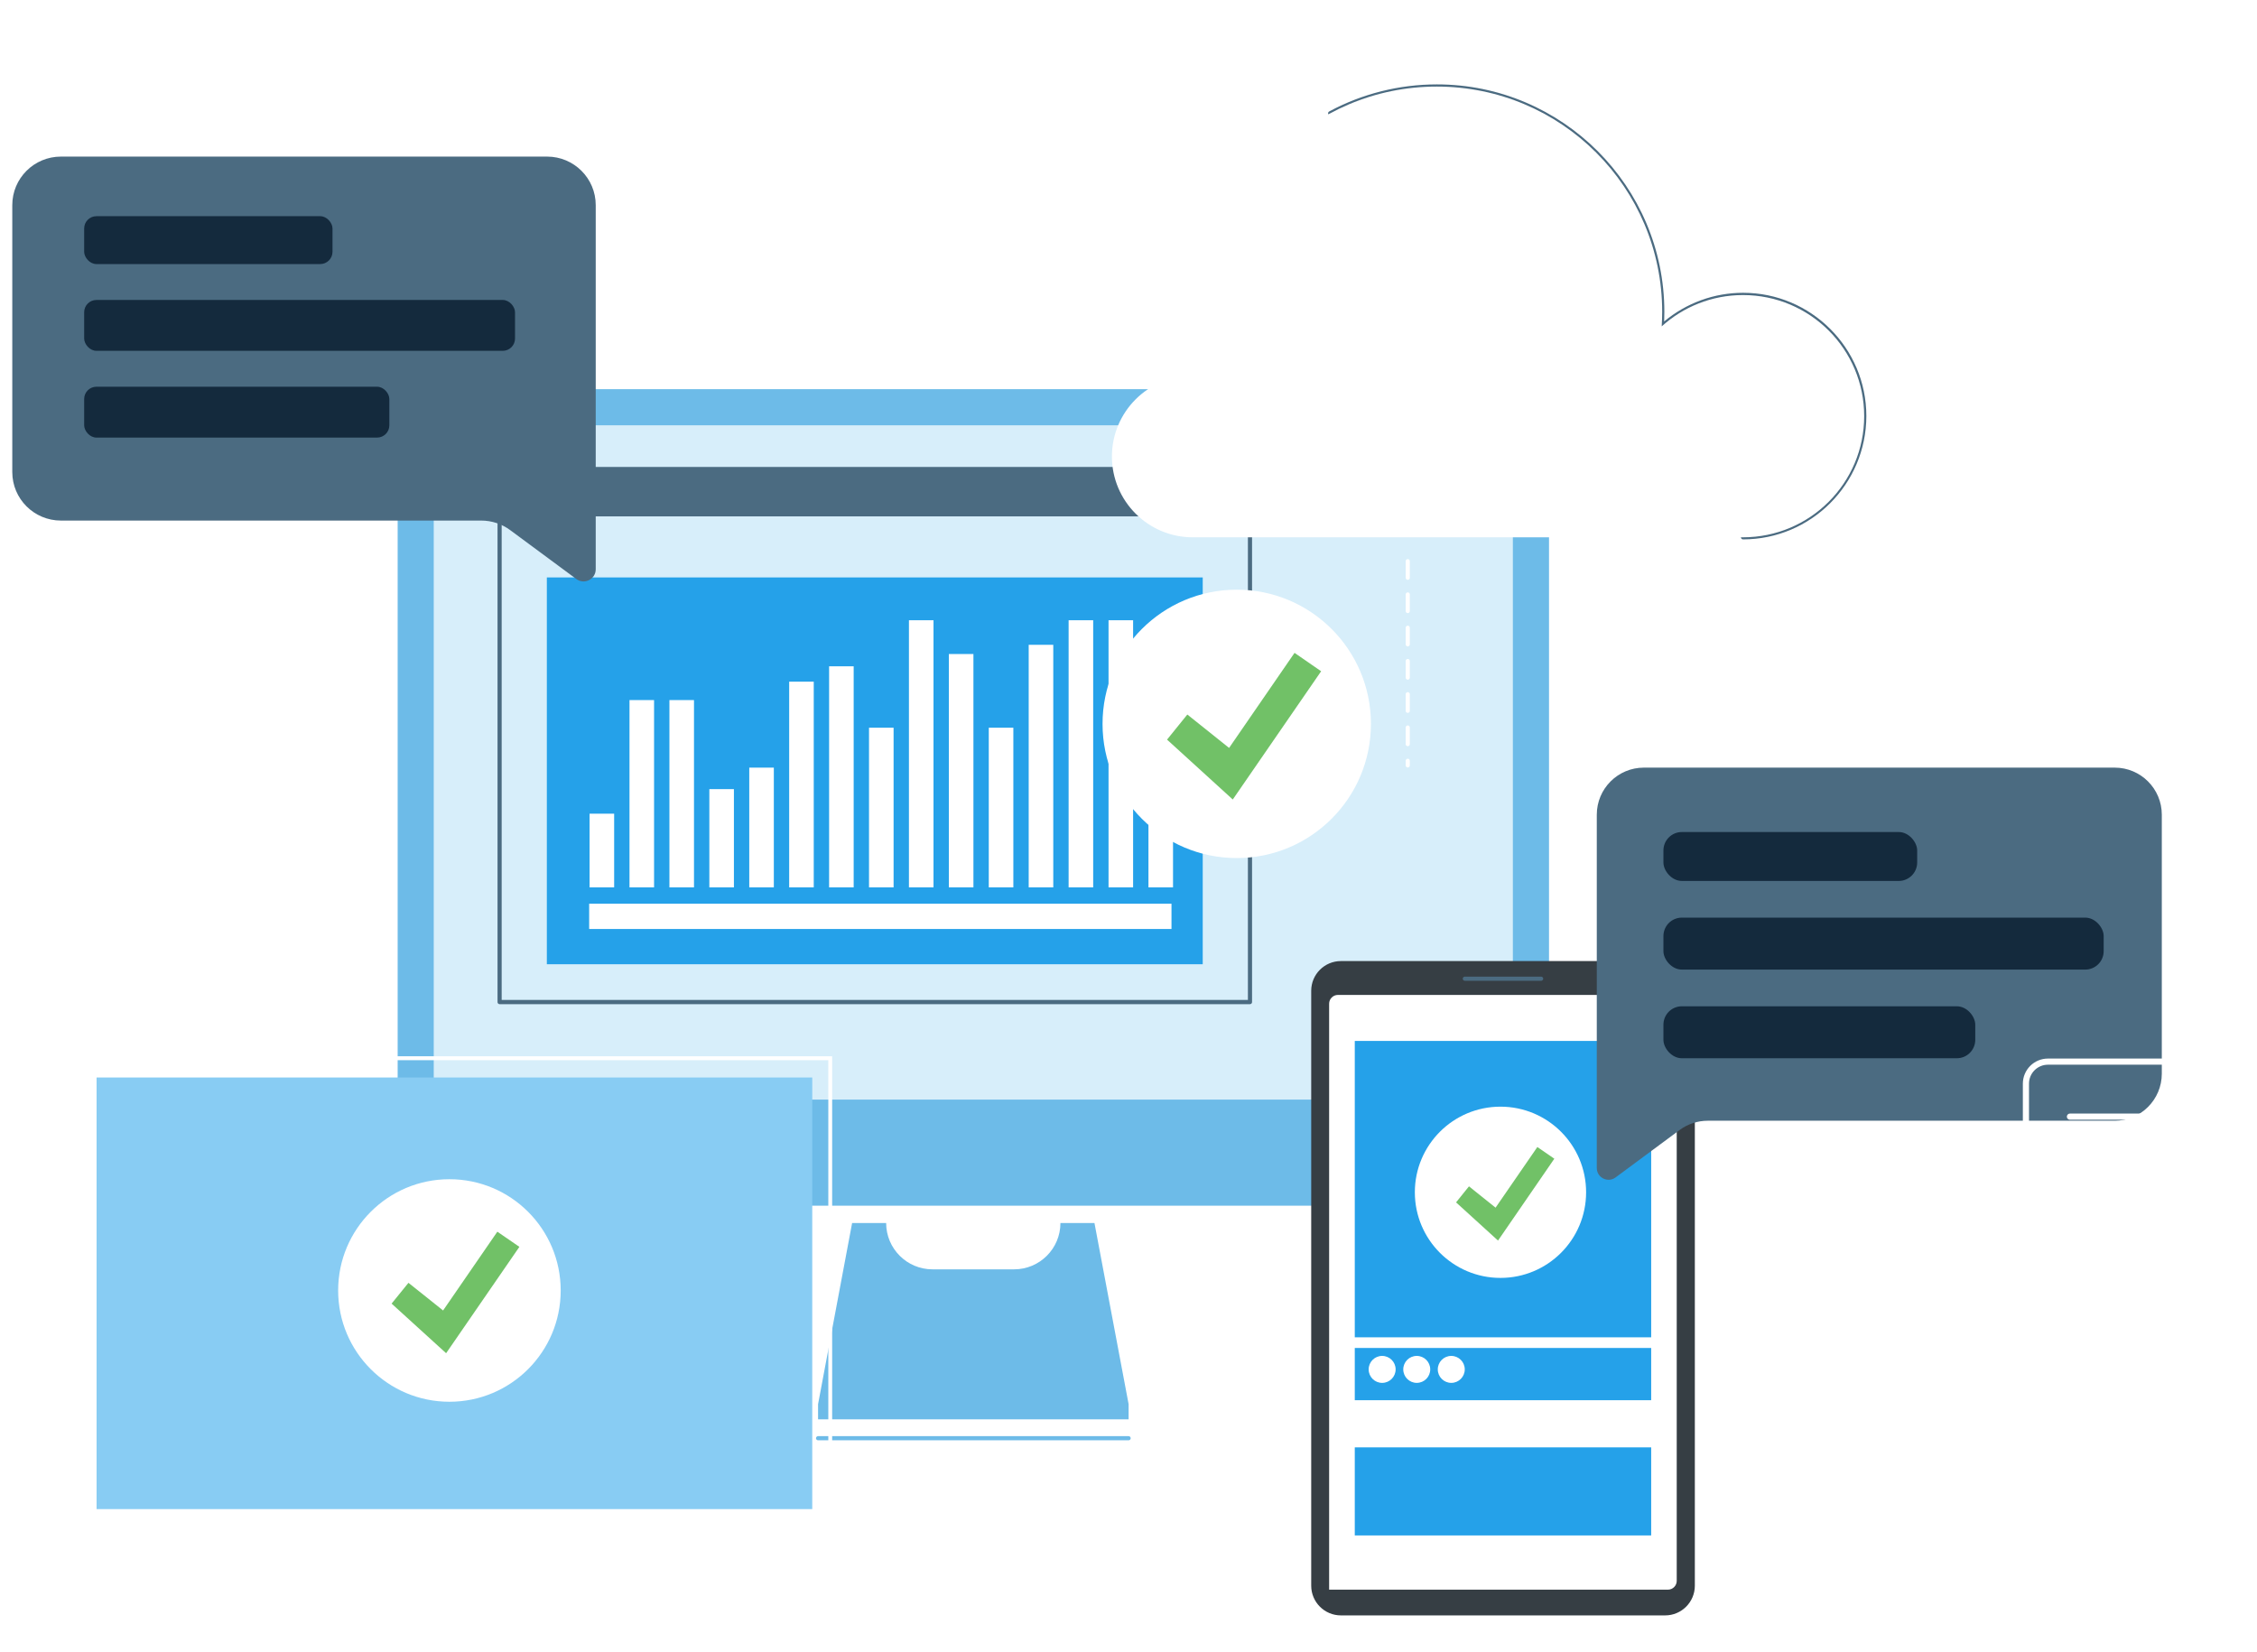<svg width="735" height="538" viewBox="0 0 735 538" fill="none" xmlns="http://www.w3.org/2000/svg">
<path d="M511.245 358.792C510.876 358.792 510.569 358.484 510.569 358.116V356.089C510.569 355.72 510.876 355.413 511.245 355.413C511.614 355.413 511.921 355.72 511.921 356.089V358.116C511.921 358.484 511.614 358.792 511.245 358.792ZM511.245 351.36C510.876 351.36 510.569 351.053 510.569 350.684V345.279C510.569 344.91 510.876 344.603 511.245 344.603C511.614 344.603 511.921 344.91 511.921 345.279V350.684C511.921 351.053 511.614 351.36 511.245 351.36ZM511.245 340.519C510.876 340.519 510.569 340.212 510.569 339.843V334.438C510.569 334.07 510.876 333.763 511.245 333.763C511.614 333.763 511.921 334.07 511.921 334.438V339.843C511.921 340.212 511.614 340.519 511.245 340.519ZM511.245 329.678C510.876 329.678 510.569 329.371 510.569 329.002V323.597C510.569 323.229 510.876 322.922 511.245 322.922C511.614 322.922 511.921 323.229 511.921 323.597V329.002C511.921 329.371 511.614 329.678 511.245 329.678ZM511.245 318.837C510.876 318.837 510.569 318.53 510.569 318.162V312.757C510.569 312.388 510.876 312.081 511.245 312.081C511.614 312.081 511.921 312.388 511.921 312.757V318.162C511.921 318.561 511.614 318.837 511.245 318.837ZM511.245 308.027C510.876 308.027 510.569 307.72 510.569 307.352V301.947C510.569 301.578 510.876 301.271 511.245 301.271C511.614 301.271 511.921 301.578 511.921 301.947V307.352C511.921 307.72 511.614 308.027 511.245 308.027ZM511.245 297.186C510.876 297.186 510.569 296.879 510.569 296.511V291.106C510.569 290.737 510.876 290.43 511.245 290.43C511.614 290.43 511.921 290.737 511.921 291.106V296.511C511.921 296.879 511.614 297.186 511.245 297.186ZM511.245 286.346C510.876 286.346 510.569 286.039 510.569 285.67V280.265C510.569 279.897 510.876 279.589 511.245 279.589C511.614 279.589 511.921 279.897 511.921 280.265V285.67C511.921 286.039 511.614 286.346 511.245 286.346ZM511.245 275.505C510.876 275.505 510.569 275.198 510.569 274.829V269.424C510.569 269.056 510.876 268.749 511.245 268.749C511.614 268.749 511.921 269.056 511.921 269.424V274.829C511.921 275.198 511.614 275.505 511.245 275.505ZM511.245 264.695C510.876 264.695 510.569 264.388 510.569 264.019V258.614C510.569 258.246 510.876 257.939 511.245 257.939C511.614 257.939 511.921 258.246 511.921 258.614V264.019C511.921 264.388 511.614 264.695 511.245 264.695ZM511.245 253.854C510.876 253.854 510.569 253.547 510.569 253.179V247.773C510.569 247.405 510.876 247.098 511.245 247.098C511.614 247.098 511.921 247.405 511.921 247.773V253.179C511.921 253.547 511.614 253.854 511.245 253.854ZM511.245 243.013C510.876 243.013 510.569 242.706 510.569 242.338V236.933C510.569 236.564 510.876 236.257 511.245 236.257C511.614 236.257 511.921 236.564 511.921 236.933V242.338C511.921 242.706 511.614 243.013 511.245 243.013ZM511.245 232.173C510.876 232.173 510.569 231.866 510.569 231.497V226.092C510.569 225.723 510.876 225.416 511.245 225.416C511.614 225.416 511.921 225.723 511.921 226.092V231.497C511.921 231.866 511.614 232.173 511.245 232.173ZM511.245 221.363C510.876 221.363 510.569 221.055 510.569 220.687V215.282C510.569 214.913 510.876 214.606 511.245 214.606C511.614 214.606 511.921 214.913 511.921 215.282V220.687C511.921 221.055 511.614 221.363 511.245 221.363ZM511.245 210.522C510.876 210.522 510.569 210.215 510.569 209.846V204.441C510.569 204.073 510.876 203.766 511.245 203.766C511.614 203.766 511.921 204.073 511.921 204.441V209.846C511.921 210.215 511.614 210.522 511.245 210.522ZM511.245 199.681C510.876 199.681 510.569 199.374 510.569 199.005V193.6C510.569 193.232 510.876 192.925 511.245 192.925C511.614 192.925 511.921 193.232 511.921 193.6V199.005C511.921 199.374 511.614 199.681 511.245 199.681ZM511.245 188.84C510.876 188.84 510.569 188.533 510.569 188.165V182.76C510.569 182.391 510.876 182.084 511.245 182.084C511.614 182.084 511.921 182.391 511.921 182.76V188.165C511.921 188.533 511.614 188.84 511.245 188.84Z" fill="white"/>
<path d="M504.443 126.744H129.5V392.665H504.443V126.744Z" fill="#6DBBE8"/>
<path d="M492.669 358.118L492.669 138.508L141.25 138.508L141.25 358.118L492.669 358.118Z" fill="#D7EEFA"/>
<path d="M356.418 398.316H345.332C345.332 406.639 338.576 413.395 330.253 413.395H303.658C295.335 413.395 288.579 406.639 288.579 398.316H277.493L266.406 457.311V462.255H367.536V457.311L356.418 398.316Z" fill="#6DBBE8"/>
<path d="M367.536 469.072H266.407C266.038 469.072 265.731 468.765 265.731 468.396C265.731 468.028 266.038 467.721 266.407 467.721H367.536C367.904 467.721 368.212 468.028 368.212 468.396C368.212 468.765 367.904 469.072 367.536 469.072Z" fill="#6DBBE8"/>
<path d="M407.06 152.756H162.698V168.172H407.06V152.756Z" fill="#4B6B81"/>
<path d="M407.06 327.037H162.698C162.329 327.037 162.022 326.73 162.022 326.361V152.756C162.022 152.387 162.329 152.08 162.698 152.08H407.06C407.429 152.08 407.736 152.387 407.736 152.756V326.361C407.736 326.73 407.429 327.037 407.06 327.037ZM163.373 325.655H406.384V153.431H163.373V325.655Z" fill="#4B6B81"/>
<path d="M396.834 164.057C398.767 164.057 400.335 162.489 400.335 160.556C400.335 158.622 398.767 157.055 396.834 157.055C394.9 157.055 393.333 158.622 393.333 160.556C393.333 162.489 394.9 164.057 396.834 164.057Z" fill="#6DBBE8"/>
<path d="M385.501 164.057C387.435 164.057 389.002 162.489 389.002 160.556C389.002 158.622 387.435 157.055 385.501 157.055C383.568 157.055 382 158.622 382 160.556C382 162.489 383.568 164.057 385.501 164.057Z" fill="#6DBBE8"/>
<path d="M374.169 164.057C376.103 164.057 377.67 162.489 377.67 160.556C377.67 158.622 376.103 157.055 374.169 157.055C372.236 157.055 370.668 158.622 370.668 160.556C370.668 162.489 372.236 164.057 374.169 164.057Z" fill="#6DBBE8"/>
<path d="M178.083 314.031H391.674V188.057L178.083 188.057L178.083 314.031Z" fill="#25A1E9"/>
<path d="M191.862 302.551H381.499V294.32H191.862V302.551Z" fill="white"/>
<path d="M192 265L192 289L200 289L200 265L192 265Z" fill="white"/>
<path d="M231 257L231 289L239 289L239 257L231 257Z" fill="white"/>
<path d="M244 250L244 289L252 289L252 250L244 250Z" fill="white"/>
<path d="M257 222L257 289L265 289L265 222L257 222Z" fill="white"/>
<path d="M270 217L270 289L278 289L278 217L270 217Z" fill="white"/>
<path d="M283 237L283 289L291 289L291 237L283 237Z" fill="white"/>
<path d="M296 202L296 289L304 289L304 202L296 202Z" fill="white"/>
<path d="M309 213L309 289L317 289L317 213L309 213Z" fill="white"/>
<path d="M322 237L322 289L330 289L330 237L322 237Z" fill="white"/>
<path d="M335 210L335 289L343 289L343 210L335 210Z" fill="white"/>
<path d="M348 202L348 289L356 289L356 202L348 202Z" fill="white"/>
<path d="M361 202L361 289L369 289L369 202L361 202Z" fill="white"/>
<path d="M374 213L374 289L382 289L382 213L374 213Z" fill="white"/>
<path d="M205 228L205 289L213 289L213 228L205 228Z" fill="white"/>
<path d="M218 228L218 289L226 289L226 228L218 228Z" fill="white"/>
<path d="M402.794 279.449C426.929 279.423 446.474 259.837 446.448 235.702C446.423 211.566 426.836 192.022 402.701 192.047C378.566 192.073 359.021 211.659 359.046 235.795C359.072 259.93 378.659 279.475 402.794 279.449Z" fill="white"/>
<path d="M401.457 260.378L380.052 240.877L386.655 232.708L400.26 243.579L421.573 212.623L430.233 218.612L401.457 260.378Z" fill="#71C167"/>
<path d="M270.994 513.738H24.916V344H270.994V513.738V513.738ZM26.224 512.459H269.744V345.279H26.224V512.459V512.459Z" fill="white"/>
<path d="M31.452 491.479L264.511 491.479V350.917H31.452L31.452 491.479Z" fill="#88CCF3"/>
<path d="M262.654 537.652H33.285C24.858 537.652 18 530.3 18 521.292V520.652H277.91V521.292C277.939 530.3 271.081 537.652 262.654 537.652ZM19.308 521.931C19.627 529.951 25.759 536.374 33.285 536.374H262.654C270.18 536.374 276.312 529.951 276.631 521.931H19.308Z" fill="white"/>
<path d="M165.594 527.658H130.345C129.996 527.658 129.706 527.367 129.706 527.018C129.706 526.669 129.996 526.379 130.345 526.379H165.594C165.943 526.379 166.234 526.669 166.234 527.018C166.234 527.396 165.943 527.658 165.594 527.658Z" fill="white"/>
<path d="M146.357 456.52C166.37 456.52 182.594 440.296 182.594 420.282C182.594 400.269 166.37 384.045 146.357 384.045C126.343 384.045 110.119 400.269 110.119 420.282C110.119 440.296 126.343 456.52 146.357 456.52Z" fill="white"/>
<path d="M145.281 440.712L127.526 424.555L133.018 417.784L144.293 426.793L161.962 401.133L169.139 406.073L145.281 440.712Z" fill="#71C167"/>
<path d="M542.256 526.099H436.674C431.33 526.099 427 521.769 427 516.426V322.674C427 317.33 431.33 313 436.674 313H542.256C547.6 313 551.93 317.33 551.93 322.674V516.426C551.93 521.769 547.6 526.099 542.256 526.099Z" fill="#363E44"/>
<path d="M435.691 324.025C434.125 324.025 432.835 325.315 432.835 326.881V517.716H543.177C544.744 517.716 546.033 516.426 546.033 514.86V326.881C546.033 325.315 544.744 324.025 543.177 324.025H435.691V324.025Z" fill="white"/>
<path d="M501.872 319.418H477.027C476.659 319.418 476.352 319.111 476.352 318.742C476.352 318.374 476.659 318.066 477.027 318.066H501.872C502.24 318.066 502.548 318.374 502.548 318.742C502.548 319.111 502.24 319.418 501.872 319.418Z" fill="#4B6B81"/>
<path d="M537.711 339.012H441.188V435.534H537.711V339.012Z" fill="#25A1E9"/>
<path d="M537.711 439.004H441.188V456.017H537.711V439.004Z" fill="#25A1E9"/>
<path d="M450.124 450.373C452.549 450.36 454.505 448.384 454.492 445.958C454.479 443.533 452.502 441.577 450.077 441.59C447.652 441.603 445.696 443.579 445.709 446.005C445.722 448.43 447.698 450.386 450.124 450.373Z" fill="white"/>
<path d="M461.393 450.372C463.818 450.36 465.775 448.384 465.762 445.959C465.75 443.533 463.774 441.577 461.349 441.589C458.923 441.601 456.967 443.577 456.979 446.003C456.991 448.428 458.968 450.385 461.393 450.372Z" fill="white"/>
<path d="M472.634 450.372C475.059 450.359 477.015 448.383 477.003 445.958C476.99 443.532 475.014 441.576 472.588 441.589C470.163 441.601 468.207 443.577 468.219 446.003C468.232 448.428 470.208 450.384 472.634 450.372Z" fill="white"/>
<path d="M537.711 471.373H441.188V500.057H537.711V471.373Z" fill="#25A1E9"/>
<path d="M488.635 416.186C504.036 416.186 516.521 403.702 516.521 388.301C516.521 372.901 504.036 360.416 488.635 360.416C473.235 360.416 460.75 372.901 460.75 388.301C460.75 403.702 473.235 416.186 488.635 416.186Z" fill="white"/>
<path d="M487.837 404.025L474.171 391.588L478.378 386.367L487.039 393.307L500.643 373.561L506.171 377.369L487.837 404.025Z" fill="#71C167"/>
<path d="M567.614 175.665C567.245 175.665 566.938 175.358 566.938 174.989C566.938 174.621 567.245 174.314 567.614 174.314C588.988 174.314 606.401 156.932 606.401 135.526C606.401 114.152 589.019 96.739 567.614 96.739C557.971 96.739 548.727 100.302 541.602 106.781C541.387 106.966 541.111 106.996 540.865 106.904C540.619 106.782 540.466 106.536 540.497 106.259C540.589 104.662 540.65 103.096 540.65 101.591C540.65 61.484 508.036 28.869 467.928 28.869C455.92 28.869 444.004 31.848 433.502 37.499C433.164 37.683 432.764 37.56 432.58 37.222C432.396 36.885 432.519 36.485 432.857 36.301C443.575 30.528 455.674 27.487 467.928 27.487C508.773 27.487 542.001 60.716 542.001 101.561C542.001 102.574 541.971 103.618 541.94 104.693C549.157 98.674 558.216 95.357 567.644 95.357C589.787 95.357 607.783 113.354 607.783 135.496C607.752 157.669 589.756 175.665 567.614 175.665Z" fill="#4B6B81"/>
<path d="M567.614 96.094C557.418 96.094 548.144 99.963 541.142 106.29C541.234 104.724 541.295 103.157 541.295 101.591C541.295 61.053 508.435 28.193 467.897 28.193C427.36 28.193 394.5 61.053 394.5 101.591C394.5 109.453 395.759 117.039 398.031 124.163C395.052 122.996 391.797 122.351 388.419 122.351C373.893 122.351 362.1 134.144 362.1 148.67C362.1 163.196 373.893 174.989 388.419 174.989C401.839 174.989 446.861 174.989 467.897 174.989C493.264 174.989 548.236 174.989 567.614 174.989C589.388 174.989 607.077 157.331 607.077 135.526C607.077 113.752 589.418 96.094 567.614 96.094Z" fill="white"/>
<path d="M267.481 116.363C267.113 116.363 266.806 116.056 266.806 115.687V113.108C266.806 112.739 267.113 112.432 267.481 112.432C267.85 112.432 268.157 112.739 268.157 113.108V115.687C268.157 116.056 267.881 116.363 267.481 116.363ZM267.481 108.347C267.113 108.347 266.806 108.04 266.806 107.672V102.267C266.806 101.898 267.113 101.591 267.481 101.591C267.85 101.591 268.157 101.898 268.157 102.267V107.672C268.157 108.071 267.881 108.347 267.481 108.347ZM267.481 97.537C267.113 97.537 266.806 97.23 266.806 96.862V91.457C266.806 91.088 267.113 90.781 267.481 90.781C267.85 90.781 268.157 91.088 268.157 91.457V96.862C268.157 97.23 267.881 97.537 267.481 97.537ZM267.481 86.697C267.113 86.697 266.806 86.389 266.806 86.021V80.585C266.806 80.217 267.113 79.91 267.481 79.91C267.85 79.91 268.157 80.217 268.157 80.585V85.99C268.157 86.389 267.881 86.697 267.481 86.697ZM267.481 75.856C267.113 75.856 266.806 75.549 266.806 75.18V72.109C266.806 71.741 267.113 71.434 267.481 71.434H269.815C270.184 71.434 270.491 71.741 270.491 72.109C270.491 72.478 270.184 72.785 269.815 72.785H268.157V75.18C268.157 75.549 267.881 75.856 267.481 75.856ZM389.002 72.785H383.597C383.229 72.785 382.922 72.478 382.922 72.109C382.922 71.741 383.229 71.434 383.597 71.434H389.002C389.371 71.434 389.678 71.741 389.678 72.109C389.678 72.478 389.371 72.785 389.002 72.785ZM378.162 72.785H372.756C372.388 72.785 372.081 72.478 372.081 72.109C372.081 71.741 372.388 71.434 372.756 71.434H378.162C378.53 71.434 378.837 71.741 378.837 72.109C378.837 72.478 378.561 72.785 378.162 72.785ZM367.351 72.785H361.946C361.578 72.785 361.271 72.478 361.271 72.109C361.271 71.741 361.578 71.434 361.946 71.434H367.351C367.72 71.434 368.027 71.741 368.027 72.109C368.027 72.478 367.72 72.785 367.351 72.785ZM356.511 72.785H351.106C350.737 72.785 350.43 72.478 350.43 72.109C350.43 71.741 350.737 71.434 351.106 71.434H356.511C356.879 71.434 357.186 71.741 357.186 72.109C357.186 72.478 356.879 72.785 356.511 72.785ZM345.67 72.785H340.265C339.896 72.785 339.589 72.478 339.589 72.109C339.589 71.741 339.896 71.434 340.265 71.434H345.67C346.038 71.434 346.346 71.741 346.346 72.109C346.346 72.478 346.038 72.785 345.67 72.785ZM334.829 72.785H329.424C329.056 72.785 328.749 72.478 328.749 72.109C328.749 71.741 329.056 71.434 329.424 71.434H334.829C335.198 71.434 335.505 71.741 335.505 72.109C335.505 72.478 335.198 72.785 334.829 72.785ZM323.988 72.785H318.583C318.215 72.785 317.908 72.478 317.908 72.109C317.908 71.741 318.215 71.434 318.583 71.434H323.988C324.357 71.434 324.664 71.741 324.664 72.109C324.695 72.478 324.388 72.785 323.988 72.785ZM313.178 72.785H307.773C307.405 72.785 307.098 72.478 307.098 72.109C307.098 71.741 307.405 71.434 307.773 71.434H313.178C313.547 71.434 313.854 71.741 313.854 72.109C313.854 72.478 313.547 72.785 313.178 72.785ZM302.338 72.785H296.933C296.564 72.785 296.257 72.478 296.257 72.109C296.257 71.741 296.564 71.434 296.933 71.434H302.338C302.706 71.434 303.013 71.741 303.013 72.109C303.013 72.478 302.706 72.785 302.338 72.785ZM291.497 72.785H286.092C285.723 72.785 285.416 72.478 285.416 72.109C285.416 71.741 285.723 71.434 286.092 71.434H291.497C291.865 71.434 292.172 71.741 292.172 72.109C292.172 72.478 291.865 72.785 291.497 72.785ZM280.656 72.785H275.251C274.882 72.785 274.575 72.478 274.575 72.109C274.575 71.741 274.882 71.434 275.251 71.434H280.656C281.025 71.434 281.332 71.741 281.332 72.109C281.332 72.478 281.055 72.785 280.656 72.785Z" fill="white"/>
<path d="M458.438 249.954C458.07 249.954 457.763 249.647 457.763 249.278V247.774C457.763 247.405 458.07 247.098 458.438 247.098C458.807 247.098 459.114 247.405 459.114 247.774V249.278C459.114 249.647 458.807 249.954 458.438 249.954ZM458.438 243.013C458.07 243.013 457.763 242.706 457.763 242.338V236.933C457.763 236.564 458.07 236.257 458.438 236.257C458.807 236.257 459.114 236.564 459.114 236.933V242.338C459.114 242.706 458.807 243.013 458.438 243.013ZM458.438 232.173C458.07 232.173 457.763 231.866 457.763 231.497V226.092C457.763 225.723 458.07 225.416 458.438 225.416C458.807 225.416 459.114 225.723 459.114 226.092V231.497C459.114 231.866 458.807 232.173 458.438 232.173ZM458.438 221.363C458.07 221.363 457.763 221.055 457.763 220.687V215.282C457.763 214.913 458.07 214.606 458.438 214.606C458.807 214.606 459.114 214.913 459.114 215.282V220.687C459.114 221.055 458.807 221.363 458.438 221.363ZM458.438 210.522C458.07 210.522 457.763 210.215 457.763 209.846V204.441C457.763 204.073 458.07 203.766 458.438 203.766C458.807 203.766 459.114 204.073 459.114 204.441V209.846C459.114 210.215 458.807 210.522 458.438 210.522ZM458.438 199.681C458.07 199.681 457.763 199.374 457.763 199.005V193.6C457.763 193.232 458.07 192.925 458.438 192.925C458.807 192.925 459.114 193.232 459.114 193.6V199.005C459.114 199.374 458.807 199.681 458.438 199.681ZM458.438 188.84C458.07 188.84 457.763 188.533 457.763 188.165V182.76C457.763 182.391 458.07 182.084 458.438 182.084C458.807 182.084 459.114 182.391 459.114 182.76V188.165C459.114 188.533 458.807 188.84 458.438 188.84Z" fill="white"/>
<path d="M59.084 278.666H94.917" stroke="white" stroke-width="2" stroke-linecap="round" stroke-linejoin="round"/>
<path d="M59.084 293H80.584" stroke="white" stroke-width="2" stroke-linecap="round" stroke-linejoin="round"/>
<path d="M109.25 322.706V267.917C109.25 266.016 108.495 264.193 107.151 262.849C105.807 261.505 103.984 260.75 102.083 260.75H51.917C50.016 260.75 48.193 261.505 46.849 262.849C45.505 264.193 44.75 266.016 44.75 267.917V303.75C44.75 305.651 45.505 307.474 46.849 308.818C48.193 310.162 50.016 310.917 51.917 310.917H91.473C92.547 310.917 93.608 311.158 94.576 311.624C95.544 312.089 96.395 312.766 97.067 313.604L105.419 324.046C105.697 324.394 106.077 324.648 106.505 324.771C106.933 324.894 107.389 324.882 107.81 324.734C108.231 324.587 108.595 324.313 108.853 323.95C109.111 323.586 109.25 323.152 109.25 322.706V322.706Z" stroke="white" stroke-width="2"/>
<path d="M590.083 43H625.917" stroke="white" stroke-width="2" stroke-linecap="round" stroke-linejoin="round"/>
<path d="M590.083 28.667H611.583" stroke="white" stroke-width="2" stroke-linecap="round" stroke-linejoin="round"/>
<path d="M575.75 72.706V17.917C575.75 16.016 576.505 14.193 577.849 12.849C579.193 11.505 581.016 10.75 582.917 10.75H633.083C634.984 10.75 636.807 11.505 638.151 12.849C639.495 14.193 640.25 16.016 640.25 17.917V53.75C640.25 55.651 639.495 57.474 638.151 58.818C636.807 60.162 634.984 60.917 633.083 60.917H593.527C592.453 60.917 591.392 61.158 590.424 61.624C589.456 62.089 588.605 62.766 587.933 63.604L579.581 74.046C579.303 74.394 578.923 74.648 578.495 74.771C578.067 74.894 577.611 74.882 577.19 74.734C576.769 74.587 576.405 74.313 576.147 73.95C575.889 73.586 575.75 73.151 575.75 72.706V72.706Z" stroke="white" stroke-width="2"/>
<path d="M704 265.333C704 256.865 697.135 250 688.667 250H535.333C526.865 250 520 256.865 520 265.333V380.39C520 383.538 523.585 385.344 526.115 383.47L546.984 368.012C549.624 366.056 552.824 365 556.11 365H688.667C697.135 365 704 358.135 704 349.667V265.333Z" fill="#4B6B81"/>
<g filter="url(#filter0_i_589_7246)">
<rect x="540.7" y="269.975" width="82.635" height="15.93" rx="6" fill="#456378"/>
</g>
<g filter="url(#filter1_i_589_7246)">
<rect x="540.7" y="297.852" width="143.367" height="16.925" rx="6" fill="#456378"/>
</g>
<g filter="url(#filter2_i_589_7246)">
<rect x="540.7" y="326.725" width="101.551" height="16.925" rx="6" fill="#456378"/>
</g>
<g filter="url(#filter3_d_589_7246)">
<path d="M4 62.805C4 54.076 11.089 47 19.833 47H178.167C186.911 47 194 54.076 194 62.805V181.401C194 184.646 190.298 186.507 187.686 184.576L166.136 168.642C163.409 166.626 160.106 165.537 156.712 165.537H19.833C11.089 165.537 4 158.461 4 149.732V62.805Z" fill="#4B6B81"/>
</g>
<g filter="url(#filter4_i_589_7246)">
<rect x="26.41" y="69.41" width="80.872" height="15.59" rx="4" fill="#456378"/>
</g>
<g filter="url(#filter5_i_589_7246)">
<rect x="26.41" y="96.692" width="140.308" height="16.564" rx="4" fill="#456378"/>
</g>
<g filter="url(#filter6_i_589_7246)">
<rect x="26.41" y="124.949" width="99.385" height="16.564" rx="4" fill="#456378"/>
</g>
<path d="M674.083 363.666H709.917" stroke="white" stroke-width="2" stroke-linecap="round" stroke-linejoin="round"/>
<path d="M674.083 378H695.583" stroke="white" stroke-width="2" stroke-linecap="round" stroke-linejoin="round"/>
<path d="M659.75 407.706V352.917C659.75 351.016 660.505 349.193 661.849 347.849C663.193 346.505 665.016 345.75 666.917 345.75H717.083C718.984 345.75 720.807 346.505 722.151 347.849C723.495 349.193 724.25 351.016 724.25 352.917V388.75C724.25 390.651 723.495 392.474 722.151 393.818C720.807 395.162 718.984 395.917 717.083 395.917H677.527C676.453 395.917 675.392 396.158 674.424 396.624C673.456 397.089 672.605 397.766 671.933 398.604L663.581 409.046C663.303 409.394 662.923 409.648 662.495 409.771C662.067 409.894 661.611 409.882 661.19 409.734C660.769 409.587 660.405 409.313 660.147 408.95C659.889 408.586 659.75 408.152 659.75 407.706V407.706Z" stroke="white" stroke-width="2"/>
<defs>
<filter id="filter0_i_589_7246" x="540.7" y="269.975" width="83.635" height="16.93" filterUnits="userSpaceOnUse" color-interpolation-filters="sRGB">
<feFlood flood-opacity="0" result="BackgroundImageFix"/>
<feBlend mode="normal" in="SourceGraphic" in2="BackgroundImageFix" result="shape"/>
<feColorMatrix in="SourceAlpha" type="matrix" values="0 0 0 0 0 0 0 0 0 0 0 0 0 0 0 0 0 0 127 0" result="hardAlpha"/>
<feOffset dx="1" dy="1"/>
<feGaussianBlur stdDeviation="1"/>
<feComposite in2="hardAlpha" operator="arithmetic" k2="-1" k3="1"/>
<feColorMatrix type="matrix" values="0 0 0 0 0 0 0 0 0 0 0 0 0 0 0 0 0 0 0.15 0"/>
<feBlend mode="multiply" in2="shape" result="effect1_innerShadow_589_7246"/>
</filter>
<filter id="filter1_i_589_7246" x="540.7" y="297.852" width="144.367" height="17.926" filterUnits="userSpaceOnUse" color-interpolation-filters="sRGB">
<feFlood flood-opacity="0" result="BackgroundImageFix"/>
<feBlend mode="normal" in="SourceGraphic" in2="BackgroundImageFix" result="shape"/>
<feColorMatrix in="SourceAlpha" type="matrix" values="0 0 0 0 0 0 0 0 0 0 0 0 0 0 0 0 0 0 127 0" result="hardAlpha"/>
<feOffset dx="1" dy="1"/>
<feGaussianBlur stdDeviation="1"/>
<feComposite in2="hardAlpha" operator="arithmetic" k2="-1" k3="1"/>
<feColorMatrix type="matrix" values="0 0 0 0 0 0 0 0 0 0 0 0 0 0 0 0 0 0 0.15 0"/>
<feBlend mode="multiply" in2="shape" result="effect1_innerShadow_589_7246"/>
</filter>
<filter id="filter2_i_589_7246" x="540.7" y="326.725" width="102.551" height="17.926" filterUnits="userSpaceOnUse" color-interpolation-filters="sRGB">
<feFlood flood-opacity="0" result="BackgroundImageFix"/>
<feBlend mode="normal" in="SourceGraphic" in2="BackgroundImageFix" result="shape"/>
<feColorMatrix in="SourceAlpha" type="matrix" values="0 0 0 0 0 0 0 0 0 0 0 0 0 0 0 0 0 0 127 0" result="hardAlpha"/>
<feOffset dx="1" dy="1"/>
<feGaussianBlur stdDeviation="1"/>
<feComposite in2="hardAlpha" operator="arithmetic" k2="-1" k3="1"/>
<feColorMatrix type="matrix" values="0 0 0 0 0 0 0 0 0 0 0 0 0 0 0 0 0 0 0.15 0"/>
<feBlend mode="multiply" in2="shape" result="effect1_innerShadow_589_7246"/>
</filter>
<filter id="filter3_d_589_7246" x="0" y="47" width="198" height="146.359" filterUnits="userSpaceOnUse" color-interpolation-filters="sRGB">
<feFlood flood-opacity="0" result="BackgroundImageFix"/>
<feColorMatrix in="SourceAlpha" type="matrix" values="0 0 0 0 0 0 0 0 0 0 0 0 0 0 0 0 0 0 127 0" result="hardAlpha"/>
<feOffset dy="4"/>
<feGaussianBlur stdDeviation="2"/>
<feComposite in2="hardAlpha" operator="out"/>
<feColorMatrix type="matrix" values="0 0 0 0 0 0 0 0 0 0 0 0 0 0 0 0 0 0 0.25 0"/>
<feBlend mode="normal" in2="BackgroundImageFix" result="effect1_dropShadow_589_7246"/>
<feBlend mode="normal" in="SourceGraphic" in2="effect1_dropShadow_589_7246" result="shape"/>
</filter>
<filter id="filter4_i_589_7246" x="26.41" y="69.41" width="81.872" height="16.59" filterUnits="userSpaceOnUse" color-interpolation-filters="sRGB">
<feFlood flood-opacity="0" result="BackgroundImageFix"/>
<feBlend mode="normal" in="SourceGraphic" in2="BackgroundImageFix" result="shape"/>
<feColorMatrix in="SourceAlpha" type="matrix" values="0 0 0 0 0 0 0 0 0 0 0 0 0 0 0 0 0 0 127 0" result="hardAlpha"/>
<feOffset dx="1" dy="1"/>
<feGaussianBlur stdDeviation="1"/>
<feComposite in2="hardAlpha" operator="arithmetic" k2="-1" k3="1"/>
<feColorMatrix type="matrix" values="0 0 0 0 0 0 0 0 0 0 0 0 0 0 0 0 0 0 0.15 0"/>
<feBlend mode="multiply" in2="shape" result="effect1_innerShadow_589_7246"/>
</filter>
<filter id="filter5_i_589_7246" x="26.41" y="96.692" width="141.308" height="17.564" filterUnits="userSpaceOnUse" color-interpolation-filters="sRGB">
<feFlood flood-opacity="0" result="BackgroundImageFix"/>
<feBlend mode="normal" in="SourceGraphic" in2="BackgroundImageFix" result="shape"/>
<feColorMatrix in="SourceAlpha" type="matrix" values="0 0 0 0 0 0 0 0 0 0 0 0 0 0 0 0 0 0 127 0" result="hardAlpha"/>
<feOffset dx="1" dy="1"/>
<feGaussianBlur stdDeviation="1"/>
<feComposite in2="hardAlpha" operator="arithmetic" k2="-1" k3="1"/>
<feColorMatrix type="matrix" values="0 0 0 0 0 0 0 0 0 0 0 0 0 0 0 0 0 0 0.15 0"/>
<feBlend mode="multiply" in2="shape" result="effect1_innerShadow_589_7246"/>
</filter>
<filter id="filter6_i_589_7246" x="26.41" y="124.949" width="100.385" height="17.564" filterUnits="userSpaceOnUse" color-interpolation-filters="sRGB">
<feFlood flood-opacity="0" result="BackgroundImageFix"/>
<feBlend mode="normal" in="SourceGraphic" in2="BackgroundImageFix" result="shape"/>
<feColorMatrix in="SourceAlpha" type="matrix" values="0 0 0 0 0 0 0 0 0 0 0 0 0 0 0 0 0 0 127 0" result="hardAlpha"/>
<feOffset dx="1" dy="1"/>
<feGaussianBlur stdDeviation="1"/>
<feComposite in2="hardAlpha" operator="arithmetic" k2="-1" k3="1"/>
<feColorMatrix type="matrix" values="0 0 0 0 0 0 0 0 0 0 0 0 0 0 0 0 0 0 0.15 0"/>
<feBlend mode="multiply" in2="shape" result="effect1_innerShadow_589_7246"/>
</filter>
</defs>
</svg>
